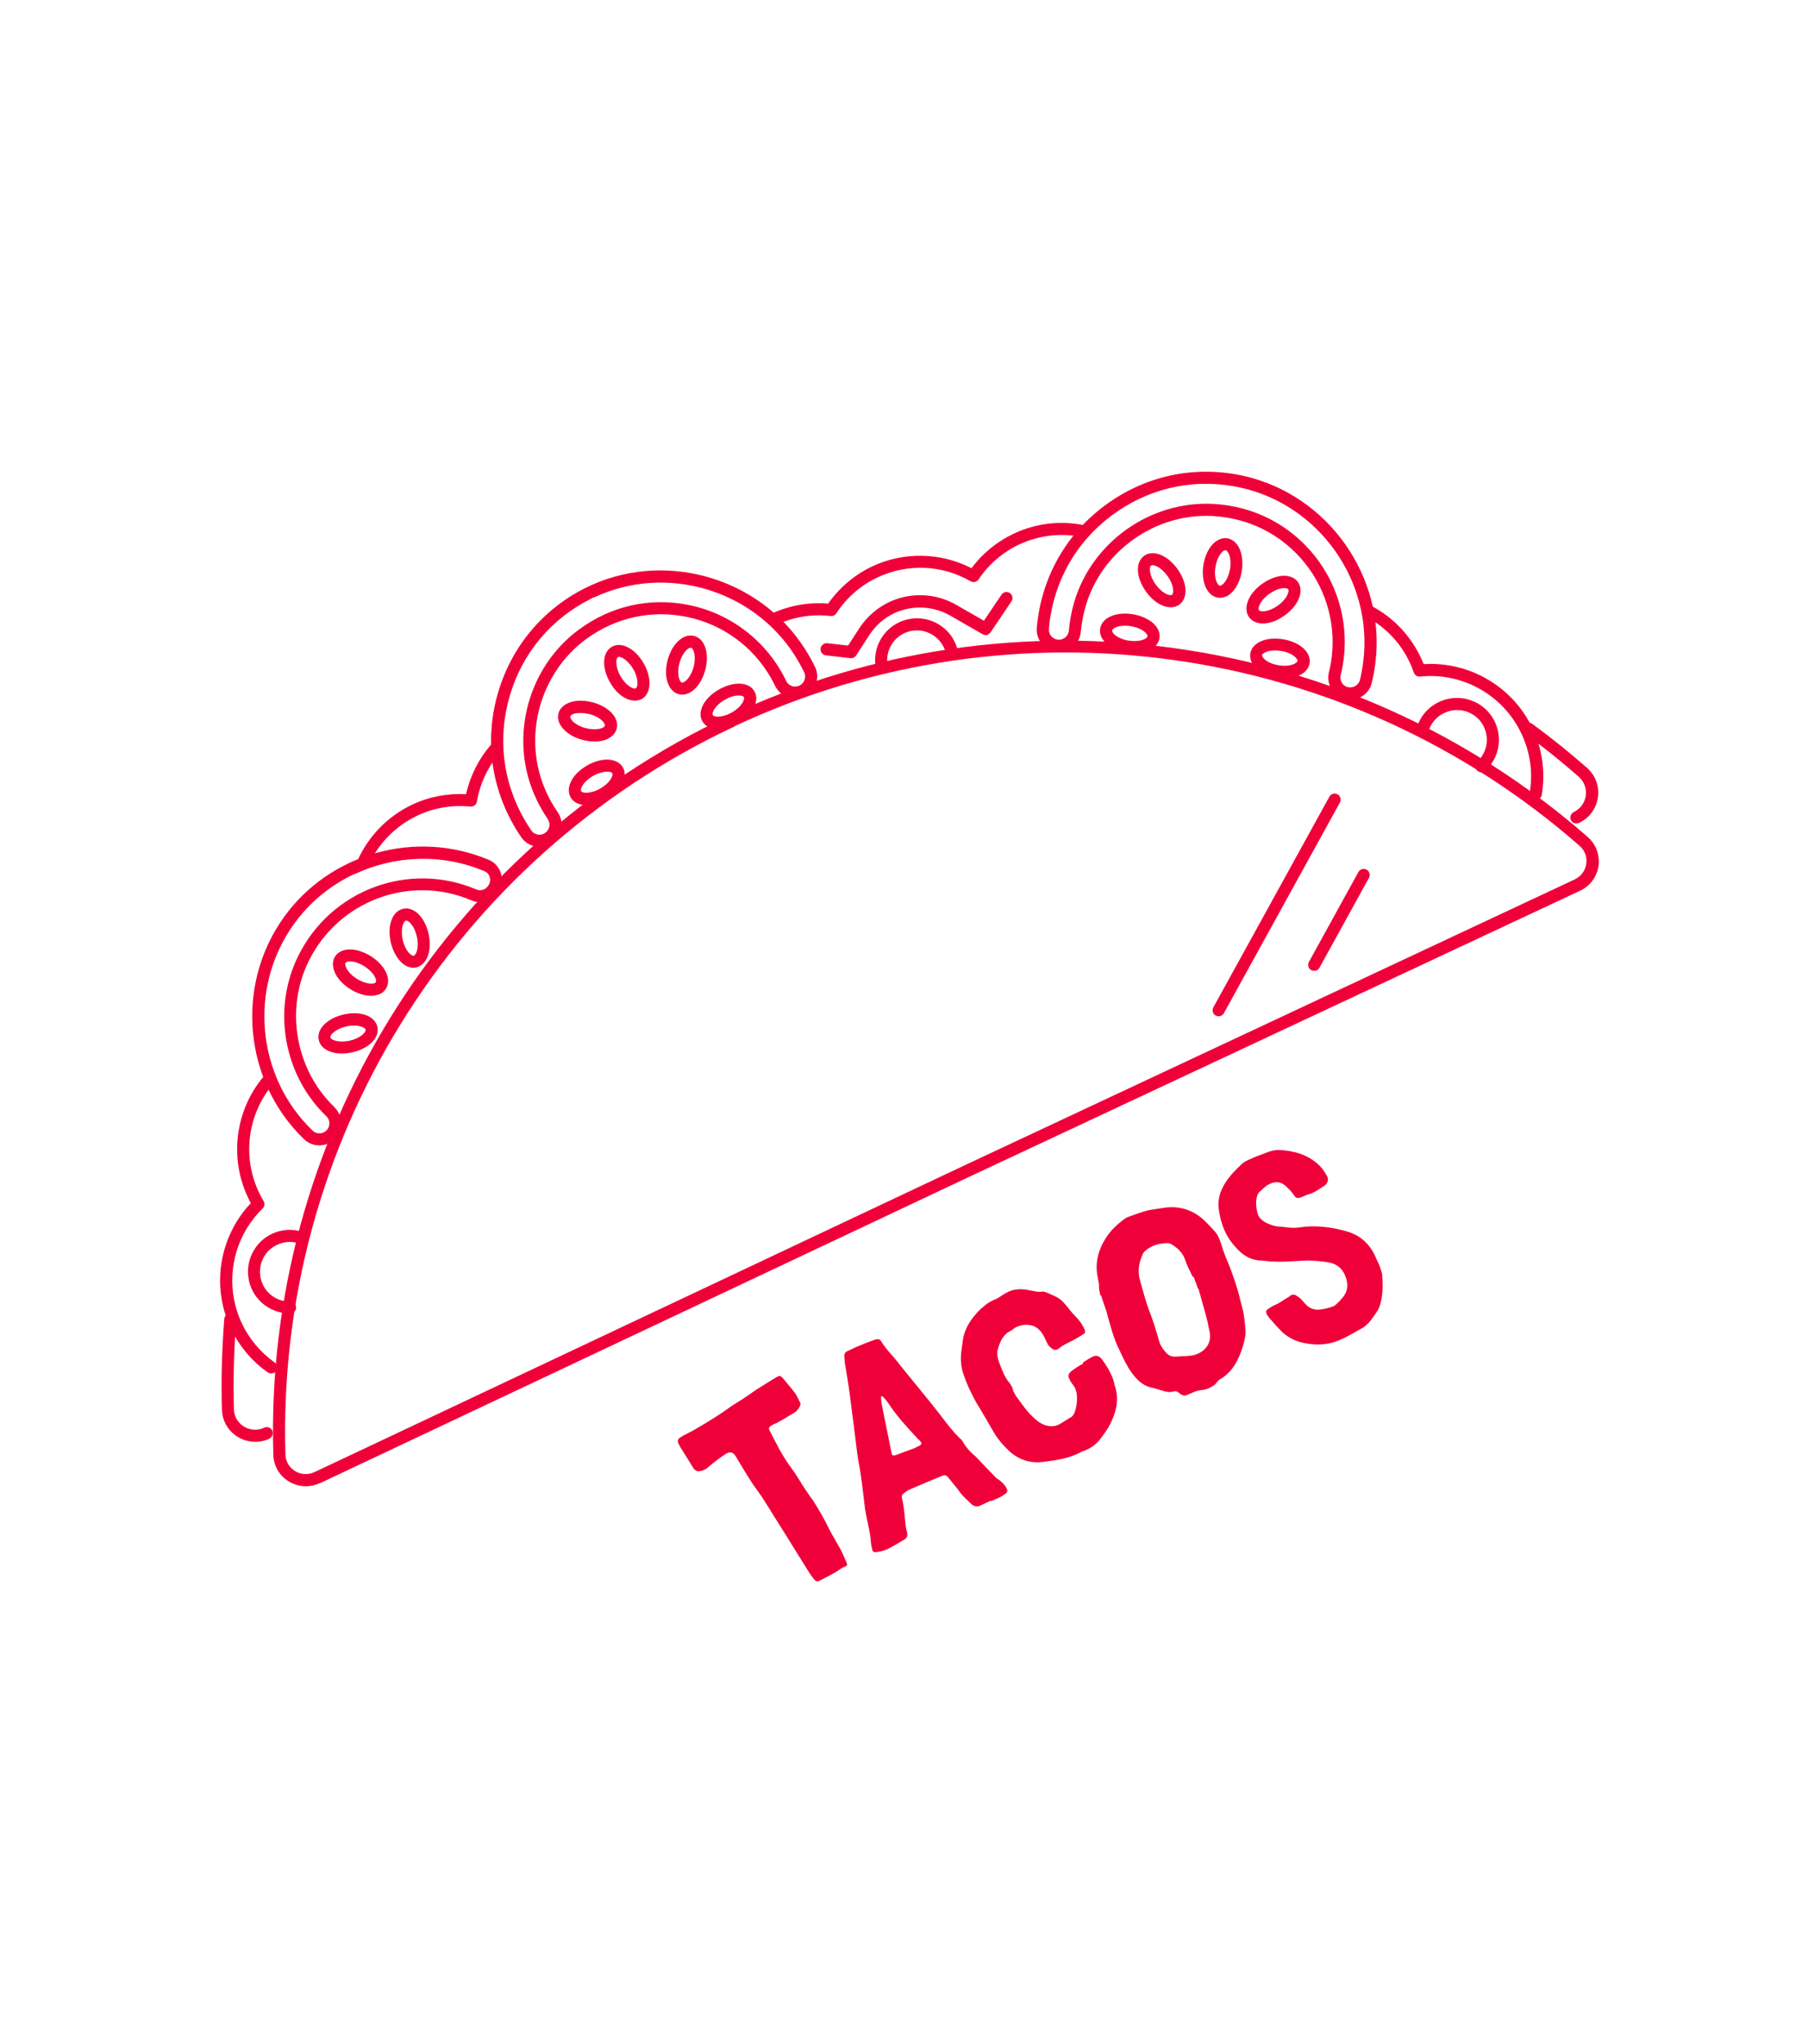 <svg width="115" height="130" viewBox="0 0 115 130" fill="none" xmlns="http://www.w3.org/2000/svg">
<path d="M51.635 95.308C52.045 95.938 52.425 96.588 52.745 97.258C52.965 97.688 53.235 98.118 53.465 98.538C53.595 98.788 53.705 99.068 53.825 99.328C53.925 99.558 53.915 99.548 53.675 99.668C53.485 99.738 53.325 99.888 53.155 99.988C52.825 100.168 52.495 100.348 52.155 100.518C51.975 100.608 51.905 100.588 51.765 100.428C51.635 100.258 51.495 100.068 51.385 99.878C50.465 98.408 49.555 96.928 48.625 95.458C48.365 95.028 48.035 94.638 47.775 94.218C47.435 93.698 47.115 93.148 46.795 92.618C46.635 92.352 46.422 92.302 46.155 92.468C45.785 92.718 45.435 92.978 45.095 93.268C44.965 93.388 44.815 93.498 44.625 93.538C44.375 93.608 44.245 93.568 44.095 93.358L43.805 92.888L43.275 92.038C43.225 91.958 43.185 91.858 43.145 91.788C43.085 91.658 43.125 91.528 43.225 91.448L43.465 91.298C43.735 91.158 44.015 91.028 44.275 90.868C45.035 90.428 45.785 89.968 46.495 89.448C46.745 89.278 47.015 89.128 47.265 88.958C47.535 88.788 47.795 88.588 48.065 88.408C48.505 88.138 48.955 87.838 49.405 87.578C49.575 87.478 49.645 87.488 49.775 87.628C50.025 87.938 50.305 88.248 50.545 88.568C50.675 88.738 50.765 88.958 50.865 89.148C50.945 89.268 50.915 89.398 50.835 89.508C50.755 89.648 50.645 89.778 50.485 89.868C50.045 90.118 49.625 90.418 49.135 90.618L49.025 90.688C48.915 90.758 48.875 90.848 48.945 90.968C49.365 91.788 49.765 92.608 50.315 93.338C50.555 93.658 50.765 94.008 50.975 94.338C50.975 94.358 50.975 94.358 50.975 94.358L51.645 95.348L51.635 95.308Z" fill="#F00039"/>
<path d="M63.017 95.438L62.386 95.738C62.147 95.868 61.916 95.798 61.767 95.638C61.536 95.408 61.276 95.198 61.077 94.928C60.837 94.588 60.556 94.278 60.297 93.948C60.197 93.818 60.066 93.798 59.937 93.858C59.236 94.148 58.547 94.428 57.867 94.728C57.717 94.778 57.577 94.908 57.447 95.008C57.377 95.058 57.346 95.138 57.356 95.228L57.386 95.368C57.507 95.868 57.536 96.368 57.587 96.858C57.606 97.068 57.636 97.268 57.697 97.458C57.736 97.678 57.697 97.808 57.517 97.918C57.157 98.128 56.806 98.348 56.437 98.528C56.227 98.628 55.996 98.678 55.746 98.708C55.566 98.748 55.486 98.668 55.467 98.488C55.437 98.388 55.416 98.258 55.397 98.128C55.367 97.508 55.197 96.938 55.087 96.338C55.077 96.228 55.047 96.118 55.026 96.008C54.956 95.428 54.886 94.828 54.816 94.248L54.687 93.378C54.627 93.088 54.577 92.818 54.536 92.518C54.377 91.208 54.206 89.878 54.036 88.578C53.956 87.938 53.837 87.308 53.736 86.678C53.736 86.538 53.706 86.408 53.706 86.278C53.687 86.108 53.757 85.998 53.886 85.938L54.456 85.668C54.706 85.568 54.937 85.468 55.187 85.368L55.697 85.188C55.837 85.148 55.986 85.168 56.056 85.318C56.386 85.858 56.846 86.278 57.217 86.778C58.096 87.888 59.017 88.958 59.877 90.078C60.236 90.558 60.606 91.038 61.047 91.468C61.136 91.538 61.227 91.638 61.276 91.758C61.437 92.018 61.627 92.248 61.856 92.458C62.117 92.668 62.337 92.928 62.556 93.158L63.356 93.988C63.426 94.058 63.496 94.078 63.556 94.128C63.767 94.288 63.956 94.478 64.056 94.728C64.087 94.828 64.067 94.918 63.977 94.978C63.746 95.168 63.486 95.288 63.206 95.398L63.026 95.478L63.007 95.448L63.017 95.438ZM58.227 92.068L58.327 92.018C58.657 91.878 58.687 91.808 58.447 91.568C58.447 91.548 58.416 91.548 58.416 91.548C57.727 90.798 57.036 90.078 56.496 89.228C56.386 89.078 56.267 88.938 56.147 88.818C56.147 88.798 56.087 88.788 56.077 88.788L56.036 88.868C56.047 88.978 56.056 89.118 56.066 89.228L56.697 92.358C56.736 92.578 56.797 92.608 57.017 92.528L58.227 92.078V92.068Z" fill="#F00039"/>
<path d="M82.047 82.408C82.187 82.328 82.337 82.308 82.467 82.408C82.557 82.458 82.657 82.528 82.737 82.608L83.037 82.938C83.307 83.238 83.647 83.338 84.017 83.278C84.267 83.248 84.537 83.178 84.777 83.088C84.897 83.048 85.007 82.948 85.097 82.848C85.187 82.778 85.247 82.708 85.307 82.628C85.717 82.218 85.787 81.738 85.587 81.188C85.387 80.668 85.027 80.378 84.507 80.288C84.107 80.218 83.717 80.188 83.297 80.168C82.927 80.168 82.537 80.198 82.147 80.218C81.537 80.258 80.947 80.258 80.347 80.178C80.307 80.178 80.287 80.178 80.257 80.168C79.527 80.168 78.997 79.798 78.557 79.278C77.967 78.638 77.667 77.868 77.537 77.018C77.417 76.348 77.597 75.738 77.967 75.178C78.257 74.738 78.637 74.348 79.037 73.988C79.147 73.888 79.277 73.838 79.387 73.778C79.617 73.678 79.847 73.568 80.067 73.488C80.497 73.338 80.907 73.118 81.387 73.138C82.267 73.188 83.077 73.398 83.787 73.998C84.047 74.218 84.257 74.518 84.427 74.838C84.507 75.018 84.457 75.168 84.357 75.308C84.317 75.348 84.277 75.388 84.237 75.418C83.917 75.608 83.637 75.848 83.257 75.948C83.117 75.988 82.977 76.058 82.837 76.118C82.497 76.238 82.447 76.228 82.257 75.948C82.117 75.738 81.927 75.578 81.757 75.408C81.407 75.108 81.057 75.138 80.677 75.338C80.457 75.458 80.297 75.648 80.097 75.818C80.057 75.858 80.017 75.928 79.987 75.978C79.847 76.358 79.887 76.768 79.987 77.168C80.067 77.468 80.317 77.658 80.597 77.798C80.867 77.918 81.137 78.008 81.427 78.018C81.567 78.018 81.697 78.038 81.837 78.058C82.117 78.088 82.387 78.108 82.667 78.058C83.687 77.908 84.697 78.038 85.677 78.318C86.527 78.568 87.117 79.108 87.477 79.908C87.597 80.208 87.777 80.498 87.847 80.808C87.887 80.908 87.907 80.998 87.917 81.098C87.957 81.688 87.967 82.278 87.817 82.868C87.757 83.098 87.667 83.318 87.527 83.498C87.317 83.798 87.137 84.098 86.847 84.318C86.797 84.368 86.737 84.418 86.677 84.448C86.107 84.758 85.557 85.118 84.917 85.338C84.277 85.548 83.627 85.548 82.967 85.418C82.357 85.298 81.867 85.038 81.437 84.598C81.207 84.358 80.987 84.108 80.767 83.858C80.707 83.788 80.637 83.698 80.597 83.628C80.497 83.438 80.487 83.358 80.677 83.238C80.767 83.168 80.877 83.108 80.987 83.048C81.077 82.998 81.187 82.958 81.267 82.918L82.057 82.428L82.047 82.408Z" fill="#F00039"/>
<path d="M68.865 86.668C69.055 86.548 69.225 86.418 69.435 86.318C69.665 86.178 69.875 86.198 70.065 86.418C70.385 86.848 70.665 87.298 70.835 87.828C70.855 87.928 70.875 88.028 70.905 88.118C71.205 88.988 71.005 89.788 70.615 90.568C70.455 90.888 70.235 91.188 70.015 91.478C69.755 91.848 69.375 92.108 68.945 92.278C68.895 92.308 68.825 92.308 68.775 92.338C68.025 92.758 67.175 92.868 66.345 92.978C65.535 93.078 64.775 92.838 64.165 92.258C63.835 91.948 63.525 91.598 63.275 91.198L62.405 89.708C62.225 89.418 62.045 89.128 61.885 88.798C61.665 88.378 61.465 87.938 61.315 87.488C61.105 86.938 61.075 86.378 61.165 85.808L61.225 85.368C61.315 84.508 61.765 83.858 62.355 83.268L62.665 83.008C62.835 82.858 63.045 82.748 63.255 82.658C63.525 82.558 63.745 82.358 63.995 82.228C64.455 81.958 64.965 81.948 65.465 82.058C65.715 82.098 65.995 82.188 66.265 82.148C66.335 82.128 66.415 82.148 66.485 82.168C66.885 82.348 67.305 82.468 67.625 82.808C67.895 83.088 68.095 83.408 68.375 83.688C68.645 83.948 68.855 84.248 68.995 84.578C69.045 84.698 69.035 84.778 68.885 84.868C68.615 85.038 68.355 85.198 68.055 85.338C67.815 85.468 67.585 85.558 67.385 85.738C67.185 85.888 67.055 85.898 66.875 85.738C66.755 85.658 66.655 85.538 66.605 85.418C66.455 85.108 66.335 84.798 66.095 84.568C65.635 84.118 64.905 84.208 64.495 84.488C64.425 84.558 64.345 84.608 64.275 84.648C63.805 84.868 63.625 85.298 63.485 85.748C63.355 86.118 63.485 86.468 63.615 86.818C63.775 87.218 63.925 87.638 64.225 87.968L64.365 88.198C64.595 88.778 64.215 88.058 64.515 88.588C64.715 88.938 64.335 88.368 64.565 88.698C64.945 89.228 65.315 89.778 65.805 90.218C66.015 90.408 66.215 90.548 66.465 90.638C66.805 90.738 67.135 90.738 67.425 90.558L68.055 90.168C68.215 90.098 68.305 89.968 68.365 89.798C68.455 89.518 68.515 89.208 68.505 88.908C68.505 88.618 68.445 88.338 68.255 88.078C68.165 87.978 68.085 87.848 68.025 87.708C67.925 87.548 67.935 87.428 68.065 87.278C68.155 87.198 68.235 87.128 68.335 87.068C68.515 86.928 68.705 86.838 68.885 86.728V86.708L68.865 86.668Z" fill="#F00039"/>
<path d="M69.987 82.378C69.787 81.448 70.017 82.208 69.827 81.268C69.637 80.388 69.827 79.558 70.307 78.788C70.627 78.268 71.057 77.858 71.547 77.508C71.597 77.478 71.647 77.438 71.697 77.418C72.187 77.248 72.657 77.048 73.167 76.948L73.947 76.828C74.857 76.668 75.697 76.878 76.407 77.448C76.727 77.708 76.997 78.028 77.267 78.318C77.477 78.538 77.577 78.818 77.667 79.098C77.797 79.518 77.937 79.928 78.127 80.338C78.317 80.818 78.367 80.968 78.537 81.458C78.887 82.528 78.767 82.258 79.057 83.338C79.147 83.708 79.177 84.118 79.217 84.508C79.257 84.898 79.157 85.288 79.047 85.638C78.787 86.498 78.387 87.268 77.577 87.738C77.427 87.828 77.387 87.968 77.257 88.068C76.997 88.268 76.717 88.388 76.407 88.408C76.097 88.428 75.737 88.628 75.457 88.738C75.297 88.808 75.127 88.698 74.967 88.568C74.857 88.458 74.697 88.468 74.557 88.518C74.367 88.558 74.217 88.518 74.047 88.478C73.757 88.388 73.497 88.308 73.197 88.238C72.657 88.108 72.287 87.718 71.977 87.298C71.677 86.888 71.477 86.438 71.267 85.998C71.157 85.768 71.047 85.548 70.957 85.318C70.807 84.948 70.597 84.218 70.497 83.848C70.367 83.288 70.257 83.098 70.087 82.548L70.037 82.388C70.037 82.388 70.017 82.388 69.997 82.388L69.987 82.378ZM76.197 81.958C75.937 81.178 76.127 81.828 75.927 81.208C75.927 81.208 75.867 81.258 75.787 81.048C75.657 80.768 75.497 80.478 75.397 80.168C75.247 79.678 74.917 79.378 74.507 79.128C74.437 79.088 74.327 79.068 74.227 79.058L73.917 79.088C73.527 79.128 73.177 79.278 72.877 79.528C72.777 79.598 72.687 79.708 72.657 79.838C72.417 80.368 72.347 80.908 72.527 81.488C72.777 82.368 72.537 81.528 72.787 82.408C72.907 82.808 72.927 82.888 73.067 83.288C73.287 83.818 73.567 84.698 73.717 85.258C73.797 85.578 73.987 85.828 74.207 86.068C74.377 86.238 74.577 86.298 74.807 86.278L75.517 86.238C75.697 86.228 75.867 86.208 76.027 86.158C76.697 85.938 77.087 85.378 76.937 84.688C76.857 84.368 76.817 84.048 76.727 83.738C76.457 82.748 76.267 82.098 76.227 81.958H76.197Z" fill="#F00039"/>
<path d="M20.326 94.328C19.696 94.628 18.966 94.578 18.366 94.218C17.776 93.858 17.406 93.228 17.386 92.538C16.786 72.508 28.176 54.048 46.396 45.508C64.506 37.018 85.936 40.048 100.996 53.238C101.516 53.698 101.766 54.378 101.676 55.068C101.576 55.758 101.146 56.348 100.506 56.648L61.576 74.878L20.336 94.338L20.326 94.328ZM46.726 46.198C28.776 54.618 17.566 72.798 18.156 92.508C18.166 92.948 18.396 93.328 18.766 93.558C19.136 93.788 19.596 93.808 19.996 93.628L61.236 74.168L100.166 55.928C100.566 55.738 100.836 55.368 100.896 54.938C100.956 54.498 100.806 54.088 100.476 53.798C85.656 40.808 64.556 37.828 46.716 46.188L46.726 46.198Z" fill="#F00039"/>
<path d="M83.755 61.708C83.645 61.758 83.515 61.758 83.405 61.698C83.215 61.598 83.155 61.358 83.255 61.178L86.405 55.458C86.505 55.268 86.745 55.208 86.925 55.308C87.105 55.408 87.175 55.648 87.075 55.828L83.925 61.548C83.885 61.618 83.825 61.678 83.755 61.708Z" fill="#F00039"/>
<path d="M77.677 64.598C77.567 64.648 77.437 64.648 77.327 64.588C77.137 64.488 77.077 64.248 77.177 64.068L84.557 50.668C84.657 50.478 84.897 50.418 85.077 50.518C85.257 50.618 85.327 50.858 85.227 51.038L77.847 64.438C77.807 64.508 77.747 64.568 77.677 64.598Z" fill="#F00039"/>
<path d="M17.415 87.308C17.295 87.368 17.145 87.358 17.025 87.278C16.015 86.568 15.205 85.598 14.675 84.468C13.425 81.808 13.945 78.648 15.955 76.518C15.885 76.388 15.815 76.258 15.755 76.118C14.585 73.628 14.965 70.638 16.725 68.518C16.855 68.358 17.105 68.328 17.265 68.468C17.425 68.608 17.455 68.848 17.315 69.008C15.745 70.908 15.405 73.568 16.455 75.798C16.545 75.998 16.655 76.198 16.765 76.388C16.855 76.538 16.835 76.738 16.705 76.858C14.755 78.758 14.225 81.688 15.375 84.148C15.845 85.148 16.575 86.018 17.475 86.658C17.645 86.778 17.695 87.018 17.565 87.198C17.525 87.258 17.475 87.298 17.415 87.328V87.308Z" fill="#F00039"/>
<path d="M23.264 55.208C23.164 55.258 23.044 55.258 22.944 55.208C22.754 55.118 22.664 54.888 22.754 54.698C23.454 53.148 24.694 51.888 26.234 51.168C27.294 50.668 28.474 50.448 29.644 50.508C29.904 49.348 30.444 48.278 31.214 47.378C31.354 47.218 31.594 47.198 31.754 47.338C31.914 47.478 31.934 47.718 31.794 47.878C31.034 48.758 30.534 49.828 30.334 50.978C30.304 51.178 30.114 51.318 29.914 51.298C28.754 51.178 27.594 51.378 26.554 51.868C25.174 52.518 24.074 53.638 23.444 55.018C23.404 55.108 23.334 55.168 23.254 55.208H23.264Z" fill="#F00039"/>
<path d="M62.863 40.358C62.753 40.408 62.623 40.408 62.503 40.338L60.453 39.158C59.353 38.528 58.023 38.468 56.883 38.998C56.243 39.298 55.693 39.778 55.303 40.378L54.453 41.688C54.373 41.808 54.233 41.878 54.083 41.858L52.533 41.678C52.323 41.658 52.173 41.468 52.193 41.248C52.213 41.038 52.413 40.888 52.623 40.908L53.943 41.058L54.663 39.948C55.133 39.228 55.793 38.658 56.563 38.288C57.933 37.648 59.533 37.718 60.843 38.478L62.583 39.478L63.703 37.818C63.823 37.638 64.063 37.598 64.233 37.718C64.413 37.838 64.453 38.078 64.333 38.248L63.013 40.208C62.973 40.268 62.923 40.318 62.853 40.338L62.863 40.358Z" fill="#F00039"/>
<path d="M69.075 34.128C69.005 34.158 68.915 34.178 68.835 34.158C67.475 33.878 66.095 34.038 64.825 34.628C63.785 35.118 62.885 35.888 62.245 36.848C62.135 37.018 61.905 37.068 61.735 36.968C59.925 35.918 57.715 35.828 55.825 36.718C54.755 37.218 53.845 38.008 53.195 39.008C53.115 39.128 52.975 39.198 52.825 39.178C51.645 39.038 50.455 39.238 49.385 39.738C49.195 39.828 48.965 39.738 48.875 39.548C48.785 39.358 48.875 39.128 49.055 39.038C50.185 38.508 51.425 38.288 52.675 38.388C53.395 37.368 54.365 36.548 55.485 36.018C57.495 35.078 59.825 35.128 61.795 36.138C62.495 35.188 63.425 34.438 64.485 33.938C65.895 33.278 67.455 33.088 68.975 33.408C69.185 33.448 69.315 33.658 69.275 33.868C69.245 33.988 69.165 34.088 69.065 34.138L69.075 34.128Z" fill="#F00039"/>
<path d="M97.846 50.848C97.776 50.878 97.696 50.888 97.616 50.878C97.406 50.838 97.266 50.648 97.296 50.438C97.516 49.158 97.336 47.848 96.776 46.668C95.626 44.208 93.026 42.748 90.326 43.028C90.146 43.048 89.986 42.938 89.926 42.768C89.856 42.558 89.766 42.348 89.676 42.148C89.096 40.908 88.156 39.908 86.956 39.258C86.766 39.158 86.696 38.918 86.806 38.738C86.906 38.548 87.136 38.478 87.326 38.588C88.666 39.318 89.716 40.438 90.376 41.828C90.436 41.958 90.496 42.098 90.556 42.238C93.476 42.058 96.236 43.678 97.486 46.338C98.106 47.668 98.306 49.128 98.066 50.558C98.046 50.688 97.956 50.788 97.846 50.838V50.848Z" fill="#F00039"/>
<path d="M100.426 52.338C100.236 52.428 100.006 52.338 99.916 52.158C99.826 51.978 99.916 51.738 100.096 51.648C100.516 51.448 100.796 51.068 100.866 50.608C100.926 50.148 100.766 49.718 100.426 49.408C99.336 48.448 98.186 47.528 97.016 46.668C96.846 46.538 96.806 46.298 96.936 46.128C97.066 45.958 97.306 45.918 97.476 46.048C98.666 46.918 99.826 47.858 100.936 48.828C101.476 49.298 101.736 49.998 101.636 50.708C101.536 51.428 101.086 52.028 100.436 52.338H100.426Z" fill="#F00039"/>
<path d="M17.147 91.498C16.497 91.798 15.747 91.758 15.127 91.388C14.517 91.018 14.137 90.368 14.117 89.658C14.057 87.738 14.117 85.798 14.267 83.878C14.287 83.668 14.467 83.508 14.677 83.528C14.887 83.548 15.047 83.728 15.027 83.938C14.877 85.828 14.827 87.738 14.877 89.628C14.887 90.088 15.127 90.488 15.517 90.728C15.907 90.968 16.387 90.998 16.807 90.798C16.997 90.708 17.227 90.798 17.317 90.978C17.407 91.168 17.317 91.398 17.137 91.488L17.147 91.498Z" fill="#F00039"/>
<path d="M20.914 72.707C20.834 72.748 20.764 72.767 20.674 72.797C20.194 72.927 19.694 72.797 19.334 72.448C15.494 68.748 14.944 62.678 18.054 58.337C20.974 54.258 26.454 52.727 31.094 54.688C31.474 54.847 31.764 55.178 31.874 55.587C31.984 56.008 31.904 56.447 31.634 56.797V56.818C31.234 57.328 30.554 57.508 29.974 57.258C26.054 55.587 21.504 57.297 19.624 61.148C18.124 64.218 18.794 68.017 21.254 70.397C21.644 70.778 21.794 71.317 21.654 71.817C21.534 72.218 21.264 72.537 20.904 72.707H20.914ZM22.554 55.578C21.044 56.288 19.694 57.367 18.684 58.788C15.794 62.818 16.304 68.457 19.874 71.897C20.034 72.058 20.264 72.118 20.484 72.058C20.694 71.998 20.854 71.847 20.924 71.627C20.994 71.388 20.924 71.138 20.734 70.968C18.034 68.358 17.304 64.198 18.954 60.828C21.014 56.608 25.994 54.737 30.294 56.568C30.554 56.678 30.854 56.597 31.024 56.367L31.044 56.347C31.164 56.188 31.204 55.987 31.154 55.797C31.124 55.688 31.044 55.498 30.814 55.407C28.114 54.267 25.104 54.398 22.574 55.587L22.554 55.578Z" fill="#F00039"/>
<path d="M24.154 63.217C23.674 63.437 22.954 63.337 22.264 62.897C21.864 62.647 21.544 62.317 21.354 61.967C21.134 61.557 21.114 61.137 21.314 60.827C21.514 60.517 21.894 60.357 22.364 60.387C22.754 60.407 23.194 60.567 23.594 60.817C24.514 61.407 24.924 62.287 24.544 62.887C24.454 63.037 24.314 63.147 24.154 63.227V63.217ZM22.034 61.187C22.034 61.187 21.984 61.217 21.974 61.237C21.934 61.297 21.964 61.437 22.044 61.597C22.174 61.827 22.404 62.067 22.694 62.247C23.294 62.627 23.824 62.607 23.904 62.467C23.994 62.327 23.784 61.847 23.184 61.457C22.894 61.277 22.584 61.157 22.324 61.147C22.204 61.147 22.104 61.147 22.034 61.187Z" fill="#F00039"/>
<path d="M26.654 61.468C26.594 61.498 26.534 61.518 26.474 61.528C26.114 61.608 25.734 61.448 25.424 61.098C25.164 60.798 24.964 60.388 24.854 59.928C24.614 58.868 24.954 57.948 25.644 57.798C26.334 57.648 27.024 58.338 27.264 59.398C27.364 59.858 27.364 60.318 27.244 60.698C27.134 61.068 26.924 61.338 26.644 61.468H26.654ZM25.794 58.558C25.644 58.628 25.464 59.108 25.614 59.768C25.684 60.098 25.834 60.398 26.004 60.598C26.124 60.728 26.244 60.798 26.314 60.788C26.384 60.768 26.464 60.648 26.514 60.488C26.584 60.238 26.594 59.898 26.514 59.568C26.364 58.878 25.974 58.518 25.814 58.548C25.814 58.548 25.804 58.548 25.794 58.548V58.558Z" fill="#F00039"/>
<path d="M23.034 66.717C22.844 66.807 22.634 66.877 22.404 66.927C21.344 67.167 20.424 66.827 20.274 66.137C20.124 65.447 20.814 64.757 21.874 64.517C22.934 64.277 23.854 64.617 24.004 65.307C24.124 65.847 23.724 66.387 23.034 66.717ZM22.234 66.187C22.924 66.037 23.284 65.647 23.254 65.487C23.214 65.327 22.734 65.127 22.034 65.277C21.344 65.437 20.984 65.817 21.014 65.977C21.044 66.137 21.534 66.337 22.234 66.187Z" fill="#F00039"/>
<path d="M34.906 53.718C34.295 54.008 33.545 53.818 33.156 53.248C32.986 53.008 32.825 52.758 32.685 52.498C31.186 49.898 30.835 46.878 31.695 43.998C32.556 41.118 34.505 38.778 37.185 37.418C42.086 34.938 48.245 36.628 51.196 41.268C51.435 41.638 51.656 42.038 51.846 42.428C52.166 43.098 51.886 43.928 51.215 44.268C50.876 44.448 50.486 44.468 50.126 44.348C49.766 44.228 49.475 43.968 49.306 43.628C49.215 43.438 49.115 43.258 49.016 43.078C47.876 41.108 45.946 39.698 43.706 39.238C41.446 38.768 39.156 39.268 37.276 40.648C34.346 42.808 33.236 46.808 34.656 50.168C34.876 50.698 35.156 51.198 35.476 51.658C35.696 51.978 35.776 52.368 35.685 52.748C35.605 53.128 35.355 53.458 35.026 53.658C34.986 53.678 34.956 53.698 34.916 53.718H34.906ZM37.795 37.978C37.706 38.018 37.616 38.058 37.536 38.108C35.046 39.368 33.225 41.538 32.435 44.218C31.636 46.898 31.965 49.708 33.355 52.118C33.495 52.358 33.645 52.588 33.795 52.818C33.986 53.088 34.355 53.168 34.636 52.998C34.785 52.908 34.895 52.758 34.935 52.588C34.975 52.418 34.936 52.248 34.846 52.098C34.496 51.588 34.196 51.048 33.956 50.468C32.406 46.788 33.615 42.398 36.825 40.038C38.886 38.518 41.386 37.968 43.865 38.488C46.316 38.998 48.435 40.538 49.685 42.698C49.806 42.898 49.906 43.098 50.006 43.308C50.076 43.468 50.216 43.578 50.376 43.638C50.536 43.688 50.715 43.668 50.865 43.598C51.166 43.438 51.295 43.068 51.156 42.768C50.975 42.398 50.776 42.038 50.556 41.688C47.865 37.458 42.316 35.868 37.806 37.988L37.795 37.978Z" fill="#F00039"/>
<path d="M40.764 44.478C40.454 44.618 40.074 44.578 39.694 44.358C39.354 44.158 39.044 43.818 38.804 43.408C38.264 42.468 38.304 41.488 38.914 41.138C39.524 40.788 40.394 41.238 40.934 42.178C41.174 42.588 41.304 43.028 41.314 43.428C41.314 43.898 41.144 44.268 40.824 44.458C40.804 44.468 40.784 44.478 40.764 44.488V44.478ZM39.304 41.798C39.164 41.878 39.124 42.408 39.474 43.018C39.644 43.308 39.874 43.558 40.094 43.688C40.244 43.778 40.394 43.828 40.444 43.768C40.514 43.728 40.554 43.598 40.544 43.418C40.544 43.158 40.444 42.838 40.274 42.548C39.924 41.948 39.454 41.718 39.304 41.788V41.798Z" fill="#F00039"/>
<path d="M46.707 46.118C45.847 46.528 44.997 46.438 44.677 45.878C44.327 45.268 44.777 44.398 45.717 43.858C46.667 43.318 47.637 43.358 47.987 43.968C48.337 44.578 47.887 45.448 46.947 45.988C46.867 46.038 46.787 46.078 46.707 46.118ZM46.277 44.418C46.217 44.448 46.157 44.478 46.097 44.508C45.487 44.858 45.257 45.338 45.337 45.478C45.417 45.618 45.947 45.658 46.557 45.308C47.167 44.958 47.397 44.478 47.317 44.338C47.247 44.208 46.807 44.158 46.277 44.408V44.418Z" fill="#F00039"/>
<path d="M38.325 50.948C37.465 51.358 36.615 51.268 36.295 50.708C36.115 50.388 36.145 49.978 36.385 49.578C36.585 49.238 36.925 48.928 37.335 48.688C37.745 48.448 38.185 48.318 38.585 48.308C39.055 48.308 39.425 48.478 39.615 48.798C39.965 49.408 39.515 50.278 38.575 50.818C38.495 50.868 38.415 50.908 38.335 50.948H38.325ZM37.895 49.258C37.835 49.288 37.775 49.318 37.715 49.348C37.425 49.518 37.175 49.748 37.045 49.968C36.955 50.118 36.925 50.258 36.965 50.318C37.045 50.458 37.575 50.498 38.185 50.148C38.795 49.798 39.025 49.318 38.945 49.178C38.905 49.108 38.775 49.068 38.595 49.078C38.385 49.078 38.135 49.148 37.895 49.258Z" fill="#F00039"/>
<path d="M43.817 44.078C43.607 44.178 43.387 44.208 43.167 44.148C42.817 44.057 42.547 43.737 42.427 43.278C42.327 42.898 42.347 42.438 42.467 41.977C42.747 40.928 43.477 40.267 44.157 40.447C44.837 40.627 45.137 41.557 44.857 42.617C44.667 43.337 44.267 43.867 43.817 44.078ZM43.837 41.218C43.647 41.307 43.357 41.638 43.217 42.178C43.127 42.508 43.117 42.837 43.177 43.097C43.217 43.267 43.297 43.388 43.367 43.407C43.527 43.447 43.927 43.108 44.117 42.428C44.297 41.737 44.117 41.248 43.967 41.197C43.937 41.197 43.897 41.197 43.847 41.218H43.837Z" fill="#F00039"/>
<path d="M38.644 46.998C38.234 47.188 37.664 47.218 37.054 47.057C36.594 46.938 36.194 46.718 35.904 46.438C35.564 46.108 35.424 45.718 35.524 45.367C35.614 45.017 35.934 44.748 36.394 44.627C36.774 44.528 37.234 44.547 37.694 44.667C38.154 44.788 38.554 45.008 38.844 45.278C39.184 45.608 39.324 45.998 39.224 46.347C39.144 46.627 38.944 46.847 38.654 46.987L38.644 46.998ZM36.424 45.428C36.344 45.468 36.284 45.517 36.274 45.568C36.254 45.638 36.324 45.767 36.444 45.888C36.634 46.068 36.924 46.227 37.254 46.307C37.944 46.487 38.434 46.307 38.474 46.157C38.494 46.087 38.424 45.958 38.304 45.837C38.114 45.657 37.824 45.498 37.494 45.417C37.164 45.337 36.834 45.318 36.574 45.377C36.514 45.388 36.464 45.407 36.414 45.428H36.424Z" fill="#F00039"/>
<path d="M86.476 44.358C86.206 44.488 85.896 44.528 85.586 44.458C85.586 44.458 85.576 44.458 85.566 44.458C85.196 44.378 84.886 44.158 84.696 43.838C84.496 43.518 84.436 43.128 84.526 42.758C84.576 42.558 84.616 42.358 84.656 42.148C85.026 39.898 84.426 37.588 82.996 35.808C81.546 34.008 79.466 32.948 77.136 32.818C73.496 32.628 70.106 35.018 69.066 38.508C68.906 39.058 68.796 39.618 68.746 40.178C68.716 40.558 68.526 40.918 68.216 41.158C67.906 41.398 67.516 41.498 67.126 41.438C66.406 41.318 65.886 40.668 65.946 39.938C65.966 39.648 66.006 39.348 66.056 39.058C66.546 36.098 68.196 33.538 70.686 31.858C73.176 30.178 76.166 29.608 79.106 30.268C84.466 31.468 88.156 36.678 87.486 42.138C87.436 42.578 87.356 43.018 87.246 43.448C87.146 43.868 86.856 44.188 86.486 44.368L86.476 44.358ZM85.756 43.708C86.086 43.768 86.416 43.568 86.496 43.258C86.596 42.858 86.666 42.448 86.716 42.038C87.336 36.968 83.916 32.128 78.936 31.018C76.206 30.408 73.426 30.928 71.116 32.498C68.796 34.058 67.266 36.438 66.816 39.188C66.766 39.458 66.736 39.738 66.716 40.008C66.686 40.328 66.926 40.628 67.256 40.678C67.436 40.708 67.606 40.658 67.746 40.548C67.886 40.438 67.966 40.288 67.986 40.108C68.036 39.498 68.156 38.878 68.326 38.288C69.466 34.458 73.186 31.838 77.176 32.048C79.726 32.188 82.006 33.348 83.596 35.318C85.166 37.268 85.826 39.798 85.416 42.268C85.376 42.498 85.336 42.718 85.276 42.938C85.236 43.108 85.266 43.278 85.356 43.428C85.446 43.578 85.586 43.678 85.756 43.708C85.756 43.708 85.756 43.708 85.766 43.708H85.756Z" fill="#F00039"/>
<path d="M77.995 37.928C77.825 38.008 77.635 38.038 77.455 38.008C77.095 37.948 76.795 37.658 76.635 37.218C76.505 36.848 76.475 36.388 76.545 35.918C76.625 35.448 76.795 35.028 77.045 34.718C77.335 34.348 77.715 34.178 78.075 34.238C78.435 34.298 78.735 34.588 78.895 35.028C79.025 35.398 79.055 35.858 78.985 36.328C78.855 37.118 78.465 37.708 77.995 37.938V37.928ZM77.865 35.008C77.805 35.038 77.725 35.108 77.655 35.198C77.495 35.398 77.365 35.708 77.315 36.048C77.255 36.378 77.275 36.718 77.365 36.958C77.425 37.118 77.505 37.238 77.585 37.248C77.745 37.278 78.115 36.898 78.235 36.198C78.295 35.868 78.275 35.528 78.185 35.288C78.125 35.128 78.045 35.008 77.965 34.998C77.935 34.998 77.905 34.998 77.875 35.018L77.865 35.008Z" fill="#F00039"/>
<path d="M82.657 42.938C82.657 42.938 82.557 42.978 82.507 42.998C82.137 43.128 81.677 43.158 81.207 43.088C80.737 43.008 80.317 42.838 80.007 42.588C79.637 42.298 79.467 41.918 79.527 41.558C79.647 40.868 80.537 40.478 81.617 40.658C82.087 40.738 82.507 40.908 82.817 41.158C83.187 41.448 83.357 41.828 83.297 42.188C83.247 42.508 83.017 42.778 82.657 42.948V42.938ZM80.477 41.488C80.357 41.548 80.287 41.608 80.277 41.668C80.267 41.738 80.347 41.858 80.477 41.968C80.677 42.128 80.987 42.258 81.327 42.308C81.657 42.368 81.997 42.348 82.237 42.258C82.397 42.198 82.517 42.108 82.527 42.038C82.537 41.958 82.457 41.848 82.327 41.738C82.117 41.578 81.817 41.448 81.477 41.398C81.037 41.328 80.677 41.388 80.477 41.488Z" fill="#F00039"/>
<path d="M73.108 41.348C72.728 41.528 72.218 41.588 71.658 41.498C70.578 41.318 69.858 40.658 69.978 39.968C70.098 39.278 70.988 38.888 72.068 39.068C72.538 39.148 72.958 39.328 73.268 39.568C73.638 39.858 73.808 40.238 73.748 40.598C73.688 40.928 73.458 41.188 73.108 41.358V41.348ZM71.788 40.738C72.488 40.858 72.968 40.628 72.988 40.468C72.998 40.388 72.918 40.278 72.788 40.168C72.578 40.008 72.278 39.878 71.938 39.828C71.238 39.708 70.758 39.938 70.738 40.098C70.708 40.258 71.088 40.628 71.788 40.748V40.738Z" fill="#F00039"/>
<path d="M81.235 39.428C80.495 39.778 79.785 39.718 79.445 39.248C79.235 38.948 79.225 38.538 79.425 38.108C79.595 37.748 79.895 37.408 80.285 37.128C80.665 36.858 81.095 36.678 81.485 36.628C81.955 36.578 82.345 36.718 82.555 37.018C82.965 37.588 82.605 38.498 81.715 39.138C81.555 39.248 81.395 39.348 81.235 39.428ZM81.095 37.558C80.975 37.618 80.855 37.688 80.735 37.768C80.455 37.968 80.235 38.218 80.125 38.448C80.055 38.608 80.035 38.748 80.075 38.808C80.175 38.938 80.695 38.928 81.275 38.518C81.855 38.108 82.025 37.608 81.935 37.478C81.895 37.418 81.755 37.388 81.575 37.408C81.425 37.428 81.255 37.478 81.085 37.558H81.095Z" fill="#F00039"/>
<path d="M74.866 38.538C74.586 38.668 74.226 38.648 73.866 38.478C73.506 38.308 73.166 38.008 72.886 37.618C72.256 36.728 72.206 35.758 72.776 35.348C73.066 35.128 73.486 35.128 73.916 35.328C74.276 35.498 74.616 35.798 74.896 36.188C75.176 36.578 75.346 36.998 75.396 37.388C75.446 37.858 75.306 38.248 75.006 38.458C74.966 38.488 74.916 38.518 74.876 38.538H74.866ZM73.236 35.968C73.236 35.968 73.226 35.968 73.216 35.968C73.086 36.068 73.086 36.588 73.506 37.168C73.706 37.448 73.956 37.668 74.186 37.778C74.346 37.848 74.486 37.878 74.546 37.828C74.606 37.788 74.636 37.648 74.616 37.468C74.586 37.208 74.456 36.898 74.256 36.628C74.056 36.348 73.806 36.128 73.576 36.018C73.436 35.948 73.296 35.928 73.236 35.958V35.968Z" fill="#F00039"/>
<path d="M94.385 49.078C94.236 49.148 94.055 49.118 93.936 48.988C93.796 48.828 93.805 48.588 93.956 48.448C94.566 47.888 94.746 46.998 94.395 46.248C93.956 45.298 92.826 44.898 91.876 45.338C91.356 45.578 90.975 46.038 90.835 46.598C90.785 46.808 90.576 46.928 90.365 46.878C90.156 46.828 90.035 46.618 90.085 46.408C90.275 45.628 90.805 44.978 91.546 44.638C92.876 44.018 94.466 44.588 95.085 45.918C95.585 46.978 95.335 48.228 94.475 49.018C94.445 49.048 94.415 49.068 94.376 49.078H94.385Z" fill="#F00039"/>
<path d="M18.614 83.498C18.614 83.498 18.514 83.538 18.454 83.538C17.414 83.538 16.464 82.948 16.024 82.008C15.404 80.678 15.974 79.088 17.304 78.468C17.904 78.188 18.584 78.138 19.214 78.338C19.414 78.398 19.534 78.618 19.464 78.818C19.404 79.018 19.184 79.138 18.984 79.068C18.534 78.928 18.054 78.968 17.624 79.168C16.674 79.608 16.274 80.738 16.714 81.688C17.024 82.358 17.704 82.788 18.444 82.778C18.654 82.778 18.834 82.948 18.834 83.158C18.834 83.308 18.744 83.448 18.614 83.508V83.498Z" fill="#F00039"/>
<path d="M60.715 41.838C60.715 41.838 60.665 41.858 60.635 41.868C60.425 41.918 60.225 41.788 60.175 41.578C60.065 41.088 59.765 40.668 59.335 40.388C58.905 40.118 58.405 40.028 57.905 40.138C56.885 40.368 56.245 41.388 56.475 42.398C56.525 42.608 56.395 42.808 56.185 42.858C55.975 42.908 55.775 42.778 55.725 42.568C55.405 41.138 56.305 39.708 57.745 39.388C58.435 39.228 59.155 39.358 59.755 39.738C60.355 40.118 60.775 40.708 60.925 41.408C60.965 41.588 60.875 41.768 60.715 41.838Z" fill="#F00039"/>
</svg>
